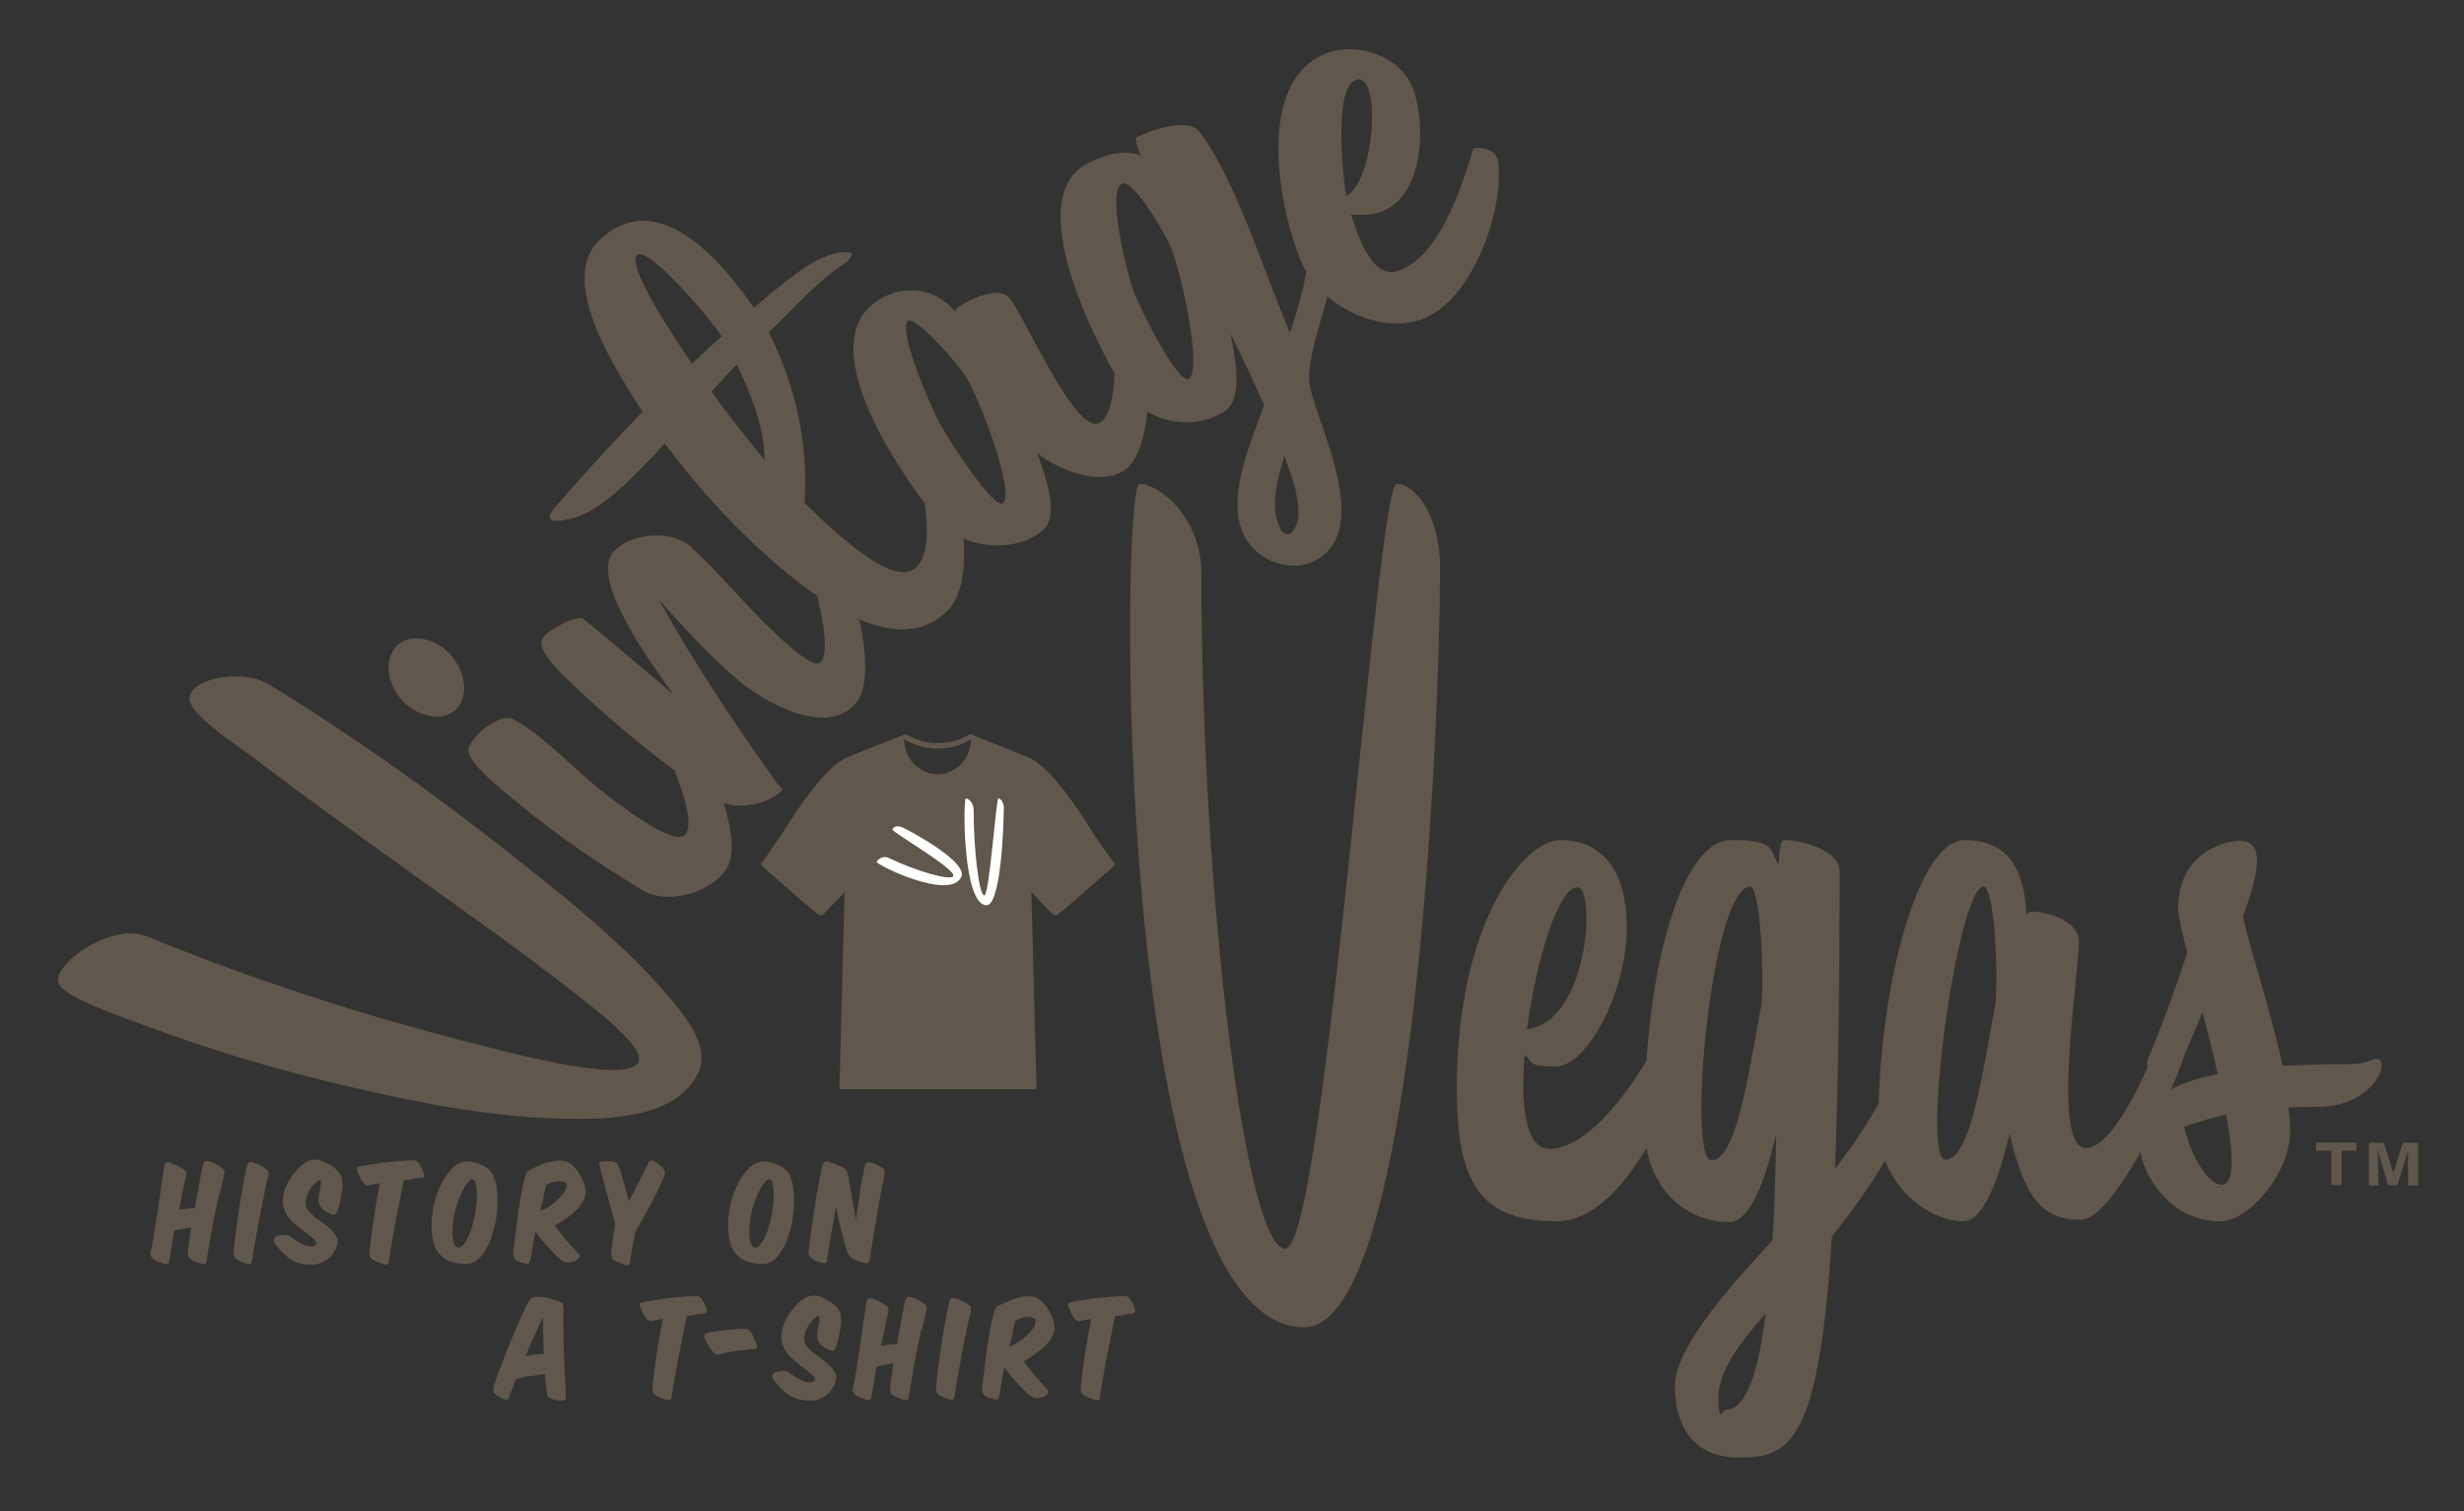 <?xml version="1.0" encoding="UTF-8"?>
<svg xmlns="http://www.w3.org/2000/svg" id="Layer_1" version="1.1" viewBox="0 0 1292.7 792.8">
  <rect x="0" y="0" width="1292.7" height="792.8" fill="#333333" stroke="none"/>
  <defs>
    <style>
      .st0 {
        fill: #60584c;
      }

      .st1 {
        fill: #fff;
      }
    </style>
  </defs>
  <g>
    <path class="st0" d="M755.5,297.5c0,77.2-12.4,398.8-71.2,398.8-100.4,0-96.8-442.4-86.4-442.4s32.4,17.6,32.4,47.2c0,168.4,23.2,354,44,354s48-401.2,58.4-401.2,22.8,17.6,22.8,43.6Z"></path>
    <path class="st0" d="M885.1,550.7c0,6.8-28,90-68.4,90s-52.4-20.4-52.4-69.6c0-87.2,35.2-130.4,54.4-130.4s34.8,12.8,34.8,46-20.8,72.8-37.2,72.8-11.6-2.8-16.4-6c-2.4,26.8.8,49.2,12.8,49.2,30,0,61.6-64.8,61.6-64.8,3.6,0,10.8,3.2,10.8,12.8ZM801.1,539.9c32.4-3.6,36.4-74.4,26.4-74.4s-21.6,38.4-26.4,74.4Z"></path>
    <path class="st0" d="M1010.7,565.9c-14,34.4-32.4,61.2-49.6,82.8-6.8,108-22,116-48.4,116s-34-19.2-34-37.6,24-47.2,51.2-76.4c1.2-17.6,1.6-36.8,2-56-6,25.6-14,46.4-24.8,46.4-22.8,0-44.4-18-44.4-51.2,0-84.4,20.4-149.2,45.2-149.2s20,5.2,25.2,12.8c.4-8,1.2-12.8,2.8-12.8,10.4,0,29.2,6,29.2,16,0,64.8-.8,115.6-2.4,156.4,13.6-17.2,25.6-36.4,34.4-58.4,4.4-11.2,18.4,0,13.6,11.2ZM924.3,525.9c1.2-29.6-2-60.8-6-60.8-20.4,0-33.6,143.6-20.4,143.6s19.6-46.4,26.4-82.8ZM926.3,689.1c-14.8,16.8-24.8,30.8-24.8,44.4s2.4,6,4,6c10.8,0,17.2-20.4,20.8-50.4ZM917.9,567.5c.4-1.2.8-2.4,1.2-4-1.2,4.4-2,6-1.2,4Z"></path>
    <path class="st0" d="M1146.7,550.3c0,6.8-35.2,89.6-55.2,89.6s-29.2-11.2-37.2-45.2c-6,25.2-14,46-24.4,46-17.2,0-44.4-18-44.4-51.6,0-69.6,20.4-148.4,45.2-148.4s31.6,18.4,32.4,39.2c.8-1.2,1.6-1.6,2.8-1.6,10.8,0,24.8,6,24.8,15.6,0,17.2-14.8,108.4,3.6,108.4s41.6-64.8,41.6-64.8c3.6,0,10.8,3.2,10.8,12.8ZM1047.1,525.5c1.2-29.6-2-60.4-6.4-60.4-13.6,0-33.2,143.2-20,143.2s19.6-46.4,26.4-82.8ZM1040.7,567.1c.4-1.2.8-2.4,1.2-4-1.6,4.4-2,6-1.2,4Z"></path>
    <path class="st0" d="M1215.5,580.7c-5.2,0-10,0-14.8.4.4,4.4.8,8.8.8,12.8,0,20.4-20.8,46.8-36.8,46.8-27.6,0-41.2-26.4-42-38.4v-.8c0-14.8,2-30.4,40.8-38-2.4-10.8-5.2-22-8-32.4-4.8,11.2-9.6,22.8-15.2,35.6-2.8,7.2-16.8-4-13.2-11.6,6.8-16,15.2-39.2,20.4-55.2-2.8-11.6-4.8-20-4.8-23.2,0-30,25.6-35.6,32-35.6,13.2,0,11.2,14.8,2,39.6,4,18.8,14.8,49.6,20.8,78.4,9.6-.4,20.8-.8,33.2-.8s12.8-2.8,16-2.8c8,0-.8,25.2-31.2,25.2ZM1167.9,584.7c-8.8,2-16,4.4-22,6.4,3.6,16,12.8,30.4,19.6,30.4s6.4-15.6,2.4-36.8Z"></path>
  </g>
  <g>
    <path class="st0" d="M141,359c47.9,29.2,94.5,63,138.5,98.3,23.8,19,47.9,38.8,68,61.7,9.1,10.4,25.9,28.8,18.8,43.8-11.3,23.9-46.9,24.6-69.8,24.1-37.6-.7-75.3-8-111.9-16.5-36.6-8.5-73-19-108.2-32.3-12.5-4.7-45.5-15.5-46-23.4-.7-10.3,28.6-30.9,46.8-23.4,55.1,22.5,112,41.1,169.7,55.7,17.9,4.5,82.1,22.3,88.1,10.1,3.8-7.6-23.8-28.5-32.8-35.6-27.4-21.6-56.1-41.7-84.4-62-27.6-19.8-55.3-39.5-82.2-60.1-10.6-8.1-36.8-24.6-36.2-33.2.8-10.9,28.5-15.2,41.5-7.2Z"></path>
    <path class="st0" d="M356.5,375.9c11.9,12.2,35,62.7,24.8,79.7-7.3,12.1-30.6,19.7-44.3,11.4-22.9-13.9-45.9-29.5-66.8-47-8.2-6.9-25.8-20.5-24.4-27.4,1.1-5.3,15.7-19.4,23.8-15.1,15.9,8.4,31.9,26.6,48.3,39.2,8.3,6.4,36.2,27.6,41.5,21.2,7.4-8.9-10-43.8-16.6-59.4,2.1-2.8,9.5-6.8,13.8-2.4ZM206.9,340.3c6.7-9,20.3-5.6,27.8,1.4,7.7,7.3,12.2,20.7,5.7,29.2-6.4,8.3-20,5.2-27.4-1.4-7.9-7.1-12.7-20.3-6-29.2Z"></path>
    <path class="st0" d="M436.2,286.2c9.9,13.8,25.6,66.7,13.1,82.3-15.1,18.9-48.8,0-64-13.3-14.2-12.4-27-26.5-39.6-40.5,18.5,33.3,39.7,65,61.8,96,2.1,2.1,3.3,3.5,3.1,3.7-7.4,7.9-25,11.2-34.5,5.1-24.4-15.5-50.2-36.5-72.7-57.7-6.3-5.9-21.7-19.5-19.1-26.2,1.8-4.6,18.6-13.5,21.8-10.9,15.8,12.7,31.4,26.3,47,39.5-10.8-15.6-42.9-58.4-31.8-73.9,7-9.9,30.1-13.5,41.3-3.3,12.9,11.7,24.5,25.8,37.1,38.4,6.8,6.8,25.8,25.5,30.4,22.3,7.8-5.5-3.7-44.7-7.9-61.1,2.4-2.4,10.4-5.3,14-.4Z"></path>
    <path class="st0" d="M442.5,138.7c-13.3,8.4-26.4,23.4-39.1,35.6,14,28.4,20.7,57.8,18.7,89.6,10.4,9.9,45.9,45.7,58.4,33.9,11.7-11,2.5-45.9-.9-63.2,2.7-2.2,10.9-4.2,13.9.9,9.6,15.9,20,68.2,3.9,84.6-30.4,31-84.1-17.5-106.4-39.1-15.3-14.8-29.3-31.1-42.3-48.4-2.1,2.1-3.6,4.2-4.8,5.4-10.9,11.1-28,30.4-44.6,34.2-6,1.4-15.8,2.9-8-6.2,14.7-17,30.1-33.8,45.8-50-11.9-18.6-45.1-67.8-23-89.6,23.8-23.5,50.2-3.4,67.9,17.4,5,5.9,9.5,11.8,13.5,17.7,5.2-4.5,9.6-8.2,11.9-10,9.5-7.5,26.3-21.8,39.7-18.7-.5,2.7-2.6,4.6-4.8,6ZM386.6,191.2c-4.5,4.5-9.1,9.5-13.3,14.3,8.7,12.3,18.3,24,27.8,35.8-.1-17.8-7.2-34.2-14.5-50.1ZM363,190.8c5.3-5,10.8-10,15.6-14.3-6.9-10.7-39.7-48.8-44.5-42.5-5,6.6,19.7,42.9,28.9,56.9Z"></path>
    <path class="st0" d="M598.2,163.4c6.2,15.8,8.2,71.4-7.7,82.9-12.4,9-34.1,1.1-46.3-8.6,3.5,10.5,12.2,32.1,3.1,40.3-13.4,12.1-41.5,10.8-54.8-4.8-16.4-19.2-65.2-87.8-35.2-113.1,13.3-11.3,33-10.5,43.9,3.6.1-1.2.6-1.9,1.6-2.6,6.7-4.7,21.5-11.3,27-4.5,8.2,10.1,34.8,72.7,47.3,65.1,10.7-6.5,7.4-44.3,7.3-61.3,3-1.8,11.5-2.7,13.7,3ZM508.4,200.4c-5.1-9.5-27.8-34.3-31.9-32.1-5.7,3.1,9.7,41.1,16.7,54.1,5.4,10,28.4,44.9,32.9,41.6,6.5-4.7-10.4-50-17.8-63.7ZM522,228.7c-.2-.9-.5-1.9-.9-3,.8,3.5,1.2,4.7.9,3Z"></path>
    <path class="st0" d="M703.1,124.8c-2.9,25.5-16.8,57.3-16.3,74.3.5,17,35.2,76.8,3.9,94.6-12.9,7.3-29.9.8-37-10.9-11.8-19.6,2.6-50.7,9.5-70.2-5.5-12.7-11.5-25.2-17.6-37.6,1.9,11.2,7.4,33.7-3.2,40.8-16.2,10.8-42.2,6.1-53.4-12.5-13.7-22.5-53.9-99.7-18.1-117.7,7.9-4,17.9-7.6,27.6-4-2.4-5.5-3.2-9-1.8-9.8,8.8-4.3,27.1-9.9,32.5-2.8,18.5,24.2,32.7,70.1,47.6,105.8,5.6-17,10.1-34.7,11.2-52.6.6-9.3,16.2-6.7,15.1,2.7ZM615.6,133.1c-3.7-10.4-20.4-38-26.6-36.9-8.5,1.5,1.2,44.7,6.1,57.5,4.2,10.9,23.2,47.8,28.4,45.1,7.3-3.8-2.8-51.1-8-65.7ZM673.8,239.1c-3.3,12.3-8.2,26.7-1.9,38.6,1.4,2.5,4,3,4.9,2.3,9.8-7.2.8-30.6-3-40.9ZM624.8,163.1c0-1-.2-1.9-.4-3.1.6,3.4.5,4.8.4,3.1Z"></path>
    <path class="st0" d="M785.9,84.2c3.7,23.9-12.6,72.9-39.4,83.1-22.8,8.6-54.1-7.2-63.7-29.7-12.3-29.1-24.6-96,13.8-109.9,16.1-5.8,39.4,1.9,45.3,20.3,6.1,18.9,4.8,54.4-16.9,63-4.8,1.9-11.1,2-16.2,1.5,3.3,10.2,10.7,34,24.3,29.7,21.7-6.9,33.2-42.5,39.9-64.2,3.4-1,11.8,0,12.8,6.2ZM706.3,102.7c14.9-7.3,18.7-64.6,5.3-60.9-11.2,3.1-8,45-5.3,60.9Z"></path>
  </g>
  <g>
    <path class="st0" d="M1223,603.7h-7.9v-4.3h21.2v4.3h-7.8v18h-5.4v-18Z"></path>
    <path class="st0" d="M1263.3,613.2c0-3.9,0-7.9.2-10.3h0c-1.1,4.1-3.2,10.7-5.8,18.9h-4.8c-2-7.2-4.4-14.7-5.6-18.9h0c.2,2.6.4,6.9.4,10.8v8.2h-4.9v-22.4h7.8c2.2,6.9,4.3,13,5,16.1h0c.9-3.5,3-9.4,5.1-16.1h7.9v22.4h-5.2v-8.6Z"></path>
  </g>
  <g>
    <path class="st0" d="M115,625.9c-.8,3.7-1.6,7.5-2.4,11.6-.8,4-1.6,8.1-2.3,12.3-.7,4.1-1.4,8.1-2,11.8,0,.6-.1,1.1-.4,1.3-.3.2-.7.3-1.1.3-.5,0-1-.2-1.7-.4-.7-.2-1.4-.4-2.1-.7-1.5-.6-2.7-1.2-3.5-2-.9-.8-1.1-2-.8-3.7.1-1.6.3-3.5.6-5.6.3-2.1.6-4.4,1-6.9-1.4.3-2.9.5-4.4.8-1.5.2-2.9.5-4.4.8-.6,3-1.1,5.9-1.5,8.6-.4,2.7-.8,5.2-1.2,7.4-.2.8-.4,1.3-.7,1.5-.3.2-1,.2-1.9,0-.9-.3-1.8-.6-2.8-1-1-.3-1.8-.7-2.5-1.2-.8-.5-1.4-1.1-1.7-1.8-.3-.7-.4-1.6,0-2.8.7-3,1.3-6.5,1.9-10.3.6-3.8,1.2-7.8,1.8-11.8s1.2-8,1.7-11.9c.6-3.9,1.1-7.4,1.6-10.4.3-1.1.7-1.8,1.2-2,.5-.2,1.2,0,2.2.3,1,.3,2.1.8,3.2,1.3,1.2.6,2.2,1.1,3.1,1.8.9.6,1.5,1.2,1.7,1.8.2.5.2,1.3,0,2.2-.6,2.1-1.1,4.7-1.7,7.7-.6,3-1.3,6.2-2,9.7,1.4-.2,2.9-.3,4.3-.5,1.4-.1,2.8-.3,4-.3.8-4.2,1.5-8.3,2.2-12.2.7-4,1.4-7.4,2.1-10.5.3-1.1.7-1.8,1.2-2,.5-.2,1.3,0,2.3.2.9.3,1.9.7,3,1.2,1,.5,2,1.1,3,1.8.9.6,1.4,1.2,1.6,1.8.2.5.2,1.3,0,2.2-.7,2.9-1.4,6.1-2.2,9.8Z"></path>
    <path class="st0" d="M140.7,615c.2.5.2,1.3,0,2.2-.4,1.7-.9,3.7-1.4,6-.5,2.3-1,4.7-1.5,7.3-.5,2.6-1.1,5.3-1.6,8.1-.5,2.8-1,5.6-1.5,8.3-.5,2.7-1,5.3-1.4,7.8-.4,2.5-.8,4.8-1.1,6.8-.2.8-.4,1.3-.7,1.5-.3.2-1,.2-1.9,0-.9-.3-1.9-.6-2.7-1-.9-.3-1.7-.7-2.5-1.2-.8-.5-1.4-1.1-1.6-1.8-.2-.7-.3-1.6-.2-2.8.1-1.6.3-3.5.6-5.8.3-2.3.6-4.8,1-7.6.4-2.7.8-5.5,1.2-8.5.4-2.9.9-5.8,1.4-8.6.5-2.8.9-5.4,1.4-7.8.5-2.4.9-4.5,1.3-6.2.3-1,.7-1.6,1.2-1.9.5-.2,1.2-.2,2.2.1,1,.3,2.1.7,3.2,1.3,1.2.6,2.2,1.2,3.1,1.8.9.6,1.5,1.2,1.7,1.8Z"></path>
    <path class="st0" d="M149,647.7c1.5.1,2.8.6,3.9,1.4,3,2.3,5.6,3.7,7.9,4.4,2.2.7,3.9.5,4.9-.4.6-.5.5-1.2-.2-2.1-.8-.9-1.9-1.9-3.3-3-1.4-1.1-3-2.3-4.7-3.6-1.7-1.3-3.2-2.6-4.5-3.9-1.9-1.8-3.2-4-4.1-6.7-.8-2.6-.7-5.6.2-8.7.3-1.3.9-2.7,1.6-4.1s1.6-2.9,2.6-4.2c1-1.4,2.1-2.6,3.2-3.8s2.3-2.1,3.5-2.9c.4-.3.9-.6,1.5-.9.6-.3,1.3-.5,2-.7s1.6-.2,2.5-.1c.9,0,1.8.2,2.7.6,1.4.6,2.9,1.2,4.4,2.1s2.7,1.7,3.7,2.8c1.4,1.3,2.2,2.7,2.5,4,.2,1.3.4,2.6.5,3.7,0,1-.2,2.1-.4,3.4-.2,1.2-.4,2.5-.7,3.8-.2,1.3-.5,2.5-.8,3.7-.3,1.2-.6,2.2-1,3.1-.3.8-.7,1.3-1.2,1.6-.4.2-1.1.1-1.9-.2-4.8-1.9-7-4.6-6.7-7.9,0-1,.2-2.1.5-3.6.3-1.4.5-2.7.7-3.8.1-1.1.1-1.9,0-2.4-.2-.5-.7-.4-1.6.3-.8.5-1.8,1.4-2.8,2.6-1,1.2-1.9,2.6-2.5,4.2-.7,1.5-1,3.1-1.1,4.7,0,1.6.5,3,1.7,4.3,1.5,1.7,3.3,3.2,5.3,4.6,2,1.4,3.9,2.9,5.5,4.3,1.6,1.4,2.9,2.9,3.7,4.5.9,1.6.9,3.3.1,5.2-.3,1-.8,2-1.5,3.1-.6,1.1-1.5,2.1-2.5,3-1.1.9-2.4,1.7-4,2.4s-3.5,1-5.7,1c-3,0-5.9-.6-8.7-1.9-2.8-1.4-5.6-3.8-8.4-7.2-1.5-1.7-2.2-2.9-2.2-3.7s.4-1.5,1.1-1.9c1.3-.6,2.7-.9,4.2-.8Z"></path>
    <path class="st0" d="M216.6,618.7c-1.5.2-3.1.3-4.7.5-.7,3.3-1.4,6.7-2.1,10.3-.7,3.6-1.4,7.3-2.2,11-.7,3.7-1.4,7.4-2,11-.6,3.6-1.2,7.1-1.7,10.3,0,.6-.2,1.1-.5,1.3-.3.2-.7.3-1.1.3-.5,0-1-.2-1.7-.4-.6-.2-1.3-.5-2.1-.8-1.6-.6-2.8-1.2-3.7-2.1-.9-.8-1.2-2.1-.8-3.9.2-2.1.4-4.7.8-7.7.4-3,.8-6.1,1.3-9.3.5-3.2,1-6.4,1.6-9.7.6-3.2,1.2-6.1,1.7-8.8-.9.2-1.9.3-2.8.5s-1.7.3-2.3.5c-.8.2-1.5.3-2,.1-.5-.2-1.1-.6-1.7-1.4-.7-.8-1.3-1.8-1.8-3-.5-1.2-1-2.2-1.3-3-.3-.8-.4-1.4-.2-1.7.2-.3.6-.5,1.2-.7,1.9-.4,4-.8,6.5-1.2,2.4-.4,4.9-.7,7.4-1,2.5-.3,5-.5,7.4-.7,2.4-.2,4.6-.3,6.4-.4.9,0,1.7.1,2.1.3.5.2.9.5,1.2,1,.7.8,1.2,1.7,1.7,2.7.5,1,.8,1.9,1.1,2.8.2.9.2,1.5,0,1.8s-.7.5-1.7.6c-1.3.1-2.7.3-4.2.4Z"></path>
    <path class="st0" d="M258.8,617c.6,1.3,1.1,2.7,1.5,4.3.5,2.9.7,6,.7,9.5,0,3.5-.4,7-1.1,10.5-.7,3.5-1.7,6.9-3,10.1s-3,6-5.1,8.4c-1.4,1.4-3,2.4-4.6,2.9-1.6.5-3.5.6-5.6.3-1.4-.2-2.8-.5-4.3-.9-1.5-.4-2.8-1-4-1.8-.9-.6-1.9-1.5-2.8-2.5-.9-1-1.7-2.2-2.2-3.4-1.2-3-1.8-6.5-1.9-10.3-.1-3.9.3-7.8,1.1-11.7.9-3.9,2.2-7.7,4-11.3,1.8-3.6,4-6.6,6.7-9.1,1.1-1,2.5-1.7,4-2.2,1.6-.5,3.1-.6,4.5-.4,1.8.3,3.6.8,5.3,1.5,1.7.7,3.1,1.5,4.2,2.4,1.3,1.1,2.2,2.3,2.9,3.6ZM245.8,619.9c-.9.9-1.8,2.2-2.6,3.8-.9,1.6-1.7,3.4-2.5,5.4-.8,2-1.4,4-1.9,5.9-.5,1.9-.9,4-1.1,6.1-.2,2.2-.3,4.2-.3,6,0,1.9.3,3.5.7,4.8.4,1.3,1,2.2,1.8,2.5.7.3,1.5.1,2.4-.6.9-.7,1.7-1.8,2.5-3.2.8-1.4,1.6-3.2,2.3-5.3.7-2.1,1.3-4.3,1.8-6.8.4-1.9.8-4,1-6.2.2-2.2.3-4.3.3-6.2,0-1.9-.2-3.6-.5-5-.3-1.4-.8-2.2-1.5-2.4-.7-.2-1.4.1-2.3,1.1Z"></path>
    <path class="st0" d="M279.5,654c-.5,2.5-.9,5-1.4,7.5-.2.7-.4,1.2-.7,1.4-.3.2-.9.2-1.8,0-.9-.3-1.8-.6-2.6-.8-.8-.2-1.5-.5-2.2-1-.7-.5-1.1-1.1-1.3-1.8-.2-.7-.3-1.7-.2-2.9.2-1.3.4-3.2.7-5.7.3-2.5.7-5.2,1-8.2.4-3,.8-6.1,1.3-9.3.5-3.2,1-6.1,1.5-8.9.6-2.7,1.1-5,1.7-6.9.6-1.9,1.1-3,1.7-3.3,2-1,4.1-2,6.3-2.9,2.2-.9,4.3-1.6,6.5-2,2.1-.4,4.1-.4,6-.1s3.6,1.3,5,2.8c1.2,1.3,2.3,2.8,3.3,4.4,1,1.6,1.8,3.6,2.5,5.9.6,2.6.6,4.7-.2,6.3-1.1,2.8-2.9,5.3-5.7,7.7-2.7,2.4-6,4.6-9.9,6.7.8,1.1,1.7,2.3,2.7,3.6,1,1.3,2,2.6,3.1,3.8,1.1,1.3,2.1,2.5,3.2,3.7,1.1,1.2,2.1,2.3,3,3.2.8.8,1.1,1.4,1.1,1.9,0,.5-.4.9-.9,1.4-.6.6-1.2,1-1.6,1.1-.5.1-1,.2-1.7.4-.8.3-1.7.4-2.7.2-1-.1-2.1-.7-3.4-1.6-.8-.7-1.8-1.7-2.9-2.8-1.1-1.1-2.2-2.3-3.4-3.6-1.2-1.3-2.3-2.6-3.5-4-1.1-1.4-2.2-2.8-3.1-4.2-.6,2.7-1.1,5.3-1.5,7.8ZM285.2,628c-.5,2.3-1.1,4.7-1.8,7.3,2.3-.9,4.4-2,6.2-3.4,1.8-1.3,3.3-2.7,4.5-4,1.2-1.3,2.1-2.6,2.6-3.8.5-1.2.7-2.1.5-2.8-.4-1.1-1.6-1.6-3.6-1.6s-2,.1-3.2.4c-1.2.3-2.4.8-3.7,1.4-.6,1.9-1.1,4-1.6,6.3Z"></path>
    <path class="st0" d="M345.9,622.9c-1.1,2.2-2.3,4.6-3.6,7.1-1.4,2.6-2.8,5.3-4.4,8.1-1.6,2.8-3.1,5.5-4.6,8.1-.6,2.9-1.1,5.6-1.6,8.2-.4,2.6-.9,5.1-1.2,7.6-.2.9-.5,1.5-.8,1.7s-1,.2-1.9-.1c-.9-.3-1.8-.7-2.8-1.1-1-.4-1.8-.8-2.6-1.2-.8-.6-1.3-1.3-1.5-1.9-.2-.6-.3-1.5-.2-2.7.3-1.9.6-4.1.9-6.7.3-2.5.7-5.2,1.1-8.1-.7-2.5-1.4-5-2.1-7.7-.7-2.6-1.4-5.3-2.2-7.9-.7-2.6-1.4-5.2-2-7.6-.6-2.5-1.2-4.7-1.7-6.7-.3-1-.3-1.6-.2-2s.7-.6,1.6-.7c.9,0,1.9-.2,2.8-.2.9,0,1.9,0,2.8.3.9.2,1.6.6,2.1,1.2.4.6.9,1.4,1.3,2.6.7,2.2,1.5,4.8,2.3,7.7.8,2.9,1.7,6,2.5,9.3,1.8-3.3,3.5-6.7,5.2-10,1.7-3.4,3.4-6.7,5-10,.3-.9.7-1.3,1.4-1.4.6,0,1.3.1,2.1.6.7.4,1.5.9,2.2,1.6.7.6,1.4,1.2,2,1.8.6.8.9,1.5,1,2.1,0,.6-.1,1.5-.6,2.7-.5,1.4-1.3,3.2-2.3,5.4Z"></path>
    <path class="st0" d="M414.4,617c.6,1.3,1.1,2.7,1.5,4.3.5,2.9.7,6,.7,9.5,0,3.5-.4,7-1.1,10.5-.7,3.5-1.7,6.9-3,10.1s-3,6-5.1,8.4c-1.4,1.4-3,2.4-4.6,2.9-1.6.5-3.5.6-5.6.3-1.4-.2-2.8-.5-4.3-.9-1.5-.4-2.8-1-4-1.8-.9-.6-1.9-1.5-2.8-2.5-.9-1-1.7-2.2-2.2-3.4-1.2-3-1.8-6.5-1.9-10.3-.1-3.9.3-7.8,1.1-11.7.9-3.9,2.2-7.7,4-11.3,1.8-3.6,4-6.6,6.7-9.1,1.1-1,2.5-1.7,4-2.2,1.6-.5,3.1-.6,4.5-.4,1.8.3,3.6.8,5.3,1.5,1.7.7,3.1,1.5,4.2,2.4,1.3,1.1,2.2,2.3,2.9,3.6ZM401.5,619.9c-.9.9-1.8,2.2-2.6,3.8-.9,1.6-1.7,3.4-2.5,5.4-.8,2-1.4,4-1.9,5.9-.5,1.9-.9,4-1.1,6.1-.2,2.2-.3,4.2-.3,6,0,1.9.3,3.5.7,4.8.4,1.3,1,2.2,1.8,2.5.7.3,1.5.1,2.4-.6.9-.7,1.7-1.8,2.5-3.2.8-1.4,1.6-3.2,2.3-5.3.7-2.1,1.3-4.3,1.8-6.8.4-1.9.8-4,1-6.2.2-2.2.3-4.3.3-6.2,0-1.9-.2-3.6-.5-5-.3-1.4-.8-2.2-1.5-2.4-.7-.2-1.4.1-2.3,1.1Z"></path>
    <path class="st0" d="M451.1,625c.9-4.9,1.8-9.3,2.6-13.2.2-1,.6-1.6,1.1-1.9.5-.3,1.3-.2,2.3,0,1,.3,1.8.6,2.5.8.7.3,1.6.8,2.7,1.6.9.6,1.5,1.3,1.7,2,.2.7.1,1.5,0,2.4-.6,2.8-1.3,6.1-2,9.8-.7,3.7-1.4,7.6-2,11.6-.7,4-1.3,8-2,11.9-.6,3.9-1.2,7.5-1.7,10.7-.2,1.7-1.2,2.3-3.2,1.8-.9-.2-1.8-.5-2.6-.8-.9-.3-1.7-.6-2.6-1-1.6-.8-2.7-2.2-3.4-4.1-.5-1.4-1-3-1.5-4.8-.5-1.8-1-3.7-1.5-5.8-.5-2-1-4.1-1.5-6.3-.5-2.2-1-4.3-1.4-6.5-.4,2.6-.9,5.2-1.4,7.8-.5,2.6-.9,5.2-1.3,7.6-.4,2.4-.8,4.7-1.2,6.9-.4,2.2-.7,4.1-.9,5.7-.1.8-.3,1.3-.7,1.5-.4.2-1,.1-2-.2-.9-.3-1.8-.6-2.7-.9s-1.8-.8-2.5-1.4c-.8-.5-1.3-1.1-1.5-1.8-.2-.7-.3-1.6-.1-2.8.1-1.2.3-2.8.6-4.9.3-2.1.6-4.4,1-7.1.4-2.6.8-5.4,1.2-8.3.5-2.9.9-5.8,1.4-8.7.5-2.9,1-5.6,1.5-8.2.5-2.6,1-4.8,1.4-6.8.3-1.1.7-1.7,1.3-2,.6-.3,1.4-.3,2.3,0,1.2.4,2.3.8,3.5,1.2,1.1.4,2.3.9,3.5,1.6,1,.5,1.7,1,2.1,1.8.4.7.7,1.8,1,3.1.2,1.1.4,2.4.7,4.2.3,1.7.6,3.6,1,5.7.4,2,.7,4.2,1.1,6.4.4,2.2.8,4.4,1.2,6.4.6-5.3,1.4-10.4,2.3-15.3Z"></path>
    <path class="st0" d="M277.9,721.8c-2.7.5-5.1,1-7.1,1.7-.8,1.7-1.5,3.4-2,4.9-.6,1.5-1.2,3-1.7,4.5-.3.8-.7,1.2-1.1,1.4s-1,0-1.9-.3c-.4-.2-1-.5-1.5-.8s-1.2-.6-1.7-1c-.6-.4-1-.8-1.4-1.2-.4-.5-.6-1-.7-1.5,0-.6,0-1.5.4-2.8,1-3,2.2-6.5,3.7-10.3,1.5-3.8,3-7.7,4.6-11.7,1.6-4,3.2-7.8,4.9-11.6,1.7-3.7,3.2-7,4.6-9.8.5-1,1.1-1.7,1.9-2.3.8-.6,1.9-.8,3.4-.7,2.6.1,4.7.4,6.3.9,1.6.5,3.1.9,4.6,1.4,1.1.4,1.7.9,2,1.6.3.7.4,1.5.4,2.6,0,2.6,0,5.8,0,9.4,0,3.7.1,7.5.2,11.6.1,4.1.3,8.3.5,12.5.2,4.3.4,8.3.6,12.2,0,.8,0,1.4-.3,1.7-.3.3-.9.5-1.8.5s-1.8,0-2.7-.1c-.8,0-1.7-.3-2.6-.7-.9-.3-1.5-.7-1.9-1.2-.4-.5-.6-1.4-.8-2.7-.2-1.3-.3-2.8-.5-4.3-.2-1.6-.3-3.2-.4-5-2.7.5-5.3.9-8,1.4ZM285.3,710.2c-.1-3.3-.2-6.6-.3-9.8-.1-3.2-.2-6.3-.2-9.4-1.3,2.8-2.7,5.9-4.3,9.4-1.6,3.5-3.2,7.2-4.8,11,3.2-.6,6.4-1,9.6-1.2Z"></path>
    <path class="st0" d="M365,689.9c-1.5.2-3.1.3-4.7.5-.7,3.3-1.4,6.7-2.1,10.3-.7,3.6-1.4,7.3-2.2,11-.7,3.7-1.4,7.4-2,11-.6,3.6-1.2,7.1-1.7,10.3,0,.6-.2,1.1-.5,1.3-.3.2-.7.3-1.1.3-.5,0-1-.2-1.7-.4-.6-.2-1.3-.5-2.1-.8-1.6-.6-2.8-1.2-3.7-2.1-.9-.8-1.2-2.1-.8-3.9.2-2.1.4-4.7.8-7.7.4-3,.8-6.1,1.3-9.3.5-3.2,1-6.4,1.6-9.7.6-3.2,1.2-6.1,1.7-8.8-.9.2-1.9.3-2.8.5s-1.7.3-2.3.5c-.8.2-1.5.3-2,.1-.5-.2-1.1-.6-1.7-1.4-.7-.8-1.3-1.8-1.8-3-.5-1.2-1-2.2-1.3-3-.3-.8-.4-1.4-.2-1.7.2-.3.6-.5,1.2-.7,1.9-.4,4-.8,6.5-1.2,2.4-.4,4.9-.7,7.4-1,2.5-.3,5-.5,7.4-.7,2.4-.2,4.6-.3,6.4-.4.9,0,1.7.1,2.1.3.5.2.9.5,1.2,1,.7.8,1.2,1.7,1.7,2.7.5,1,.8,1.9,1.1,2.8.2.9.2,1.5,0,1.8s-.7.5-1.7.6c-1.3.1-2.7.3-4.2.4Z"></path>
    <path class="st0" d="M371.2,699.3c1.1-.3,2.4-.6,4-.8,1.6-.3,3.2-.5,5-.7s3.5-.4,5.3-.5c1.8-.1,3.5-.2,5.2-.2s2.8.9,3.8,2.6c.6,1,1,2,1.3,2.8.3.9.7,1.7,1.1,2.6.4,1,.5,1.7.2,2-.2.3-.8.5-1.7.6-2.9.2-6,.6-9.1,1-3.1.4-6,1-8.7,1.8-.7.2-1.4.2-2,0-.6-.3-1.3-.9-2-1.9-.7-.9-1.3-1.8-1.9-2.7-.5-.9-1-1.8-1.5-2.7-1.1-2.1-.8-3.4.8-3.7Z"></path>
    <path class="st0" d="M410.6,719c1.5.1,2.8.6,3.9,1.4,3,2.3,5.6,3.7,7.9,4.4,2.2.7,3.9.5,4.9-.4.6-.5.5-1.2-.2-2.1-.8-.9-1.9-1.9-3.3-3-1.4-1.1-3-2.3-4.7-3.6-1.7-1.3-3.2-2.6-4.5-3.9-1.9-1.8-3.2-4-4.1-6.7-.8-2.6-.7-5.6.2-8.7.3-1.3.9-2.7,1.6-4.1s1.6-2.9,2.6-4.2c1-1.4,2.1-2.6,3.2-3.8s2.3-2.1,3.5-2.9c.4-.3.9-.6,1.5-.9.6-.3,1.3-.5,2-.7s1.6-.2,2.5-.1c.9,0,1.8.2,2.7.6,1.4.6,2.9,1.2,4.4,2.1s2.7,1.7,3.7,2.8c1.4,1.3,2.2,2.7,2.5,4,.2,1.3.4,2.6.5,3.7,0,1-.2,2.1-.4,3.4-.2,1.2-.4,2.5-.7,3.8-.2,1.3-.5,2.5-.8,3.7-.3,1.2-.6,2.2-1,3.1-.3.8-.7,1.3-1.2,1.6-.4.2-1.1.1-1.9-.2-4.8-1.9-7-4.6-6.7-7.9,0-1,.2-2.1.5-3.6.3-1.4.5-2.7.7-3.8.1-1.1.1-1.9,0-2.4-.2-.5-.7-.4-1.6.3-.8.5-1.8,1.4-2.8,2.6-1,1.2-1.9,2.6-2.5,4.2-.7,1.5-1,3.1-1.1,4.7,0,1.6.5,3,1.7,4.3,1.5,1.7,3.3,3.2,5.3,4.6,2,1.4,3.9,2.9,5.5,4.3,1.6,1.4,2.9,2.9,3.7,4.5.9,1.6.9,3.3.1,5.2-.3,1-.8,2-1.5,3.1-.6,1.1-1.5,2.1-2.5,3-1.1.9-2.4,1.7-4,2.4s-3.5,1-5.7,1c-3,0-5.9-.6-8.7-1.9-2.8-1.4-5.6-3.8-8.4-7.2-1.5-1.7-2.2-2.9-2.2-3.7s.4-1.5,1.1-1.9c1.3-.6,2.7-.9,4.2-.8Z"></path>
    <path class="st0" d="M483.4,697.2c-.8,3.7-1.6,7.5-2.4,11.6-.8,4-1.6,8.1-2.3,12.3-.7,4.1-1.4,8.1-2,11.8,0,.6-.1,1.1-.4,1.3-.3.2-.7.3-1.1.3-.5,0-1-.2-1.7-.4-.7-.2-1.4-.4-2.1-.7-1.5-.6-2.7-1.2-3.5-2-.9-.8-1.1-2-.8-3.7.1-1.6.3-3.5.6-5.6.3-2.1.6-4.4,1-6.9-1.4.3-2.9.5-4.4.8-1.5.2-2.9.5-4.4.8-.6,3-1.1,5.9-1.5,8.6-.4,2.7-.8,5.2-1.2,7.4-.2.8-.4,1.3-.7,1.5-.3.2-1,.2-1.9,0-.9-.3-1.8-.6-2.8-1-1-.3-1.8-.7-2.5-1.2-.8-.5-1.4-1.1-1.7-1.8-.3-.7-.4-1.6,0-2.8.7-3,1.3-6.5,1.9-10.3.6-3.8,1.2-7.8,1.8-11.8s1.2-8,1.7-11.9c.6-3.9,1.1-7.4,1.6-10.4.3-1.1.7-1.8,1.2-2,.5-.2,1.2,0,2.2.3,1,.3,2.1.8,3.2,1.3,1.2.6,2.2,1.1,3.1,1.8.9.6,1.5,1.2,1.7,1.8.2.5.2,1.3,0,2.2-.6,2.1-1.1,4.7-1.7,7.7-.6,3-1.3,6.2-2,9.7,1.4-.2,2.9-.3,4.3-.5,1.4-.1,2.8-.3,4-.3.8-4.2,1.5-8.3,2.2-12.2.7-4,1.4-7.4,2.1-10.5.3-1.1.7-1.8,1.2-2,.5-.2,1.3,0,2.3.2.9.3,1.9.7,3,1.2,1,.5,2,1.1,3,1.8.9.6,1.4,1.2,1.6,1.8.2.5.2,1.3,0,2.2-.7,2.9-1.4,6.1-2.2,9.8Z"></path>
    <path class="st0" d="M509.2,686.2c.2.5.2,1.3,0,2.2-.4,1.7-.9,3.7-1.4,6-.5,2.3-1,4.7-1.5,7.3-.5,2.6-1.1,5.3-1.6,8.1-.5,2.8-1,5.6-1.5,8.3-.5,2.7-1,5.3-1.4,7.8-.4,2.5-.8,4.8-1.1,6.8-.2.8-.4,1.3-.7,1.5-.3.2-1,.2-1.9,0-.9-.3-1.9-.6-2.7-1-.9-.3-1.7-.7-2.5-1.2-.8-.5-1.4-1.1-1.6-1.8-.2-.7-.3-1.6-.2-2.8.1-1.6.3-3.5.6-5.8.3-2.3.6-4.8,1-7.6.4-2.7.8-5.5,1.2-8.5.4-2.9.9-5.8,1.4-8.6.5-2.8.9-5.4,1.4-7.8.5-2.4.9-4.5,1.3-6.2.3-1,.7-1.6,1.2-1.9.5-.2,1.2-.2,2.2.1,1,.3,2.1.7,3.2,1.3,1.2.6,2.2,1.2,3.1,1.8.9.6,1.5,1.2,1.7,1.8Z"></path>
    <path class="st0" d="M525.5,725.2c-.5,2.5-.9,5-1.4,7.5-.2.7-.4,1.2-.7,1.4-.3.2-.9.2-1.8,0-.9-.3-1.8-.6-2.6-.8-.8-.2-1.5-.5-2.2-1-.7-.5-1.1-1.1-1.3-1.8-.2-.7-.3-1.7-.2-2.9.2-1.3.4-3.2.7-5.7.3-2.5.7-5.2,1-8.2.4-3,.8-6.1,1.3-9.3.5-3.2,1-6.1,1.5-8.9.6-2.7,1.1-5,1.7-6.9.6-1.9,1.1-3,1.7-3.3,2-1,4.1-2,6.3-2.9,2.2-.9,4.3-1.6,6.5-2,2.1-.4,4.1-.4,6-.1s3.6,1.3,5,2.8c1.2,1.3,2.3,2.8,3.3,4.4,1,1.6,1.8,3.6,2.5,5.9.6,2.6.6,4.7-.2,6.3-1.1,2.8-2.9,5.3-5.7,7.7-2.7,2.4-6,4.6-9.9,6.7.8,1.1,1.7,2.3,2.7,3.6,1,1.3,2,2.6,3.1,3.8,1.1,1.3,2.1,2.5,3.2,3.7,1.1,1.2,2.1,2.3,3,3.2.8.8,1.1,1.4,1.1,1.9,0,.5-.4.9-.9,1.4-.6.6-1.2,1-1.6,1.1-.5.1-1,.2-1.7.4-.8.3-1.7.4-2.7.2-1-.1-2.1-.7-3.4-1.6-.8-.7-1.8-1.7-2.9-2.8-1.1-1.1-2.2-2.3-3.4-3.6-1.2-1.3-2.3-2.6-3.5-4-1.1-1.4-2.2-2.8-3.1-4.2-.6,2.7-1.1,5.3-1.5,7.8ZM531.3,699.2c-.5,2.3-1.1,4.7-1.8,7.3,2.3-.9,4.4-2,6.2-3.4,1.8-1.3,3.3-2.7,4.5-4,1.2-1.3,2.1-2.6,2.6-3.8.5-1.2.7-2.1.5-2.8-.4-1.1-1.6-1.6-3.6-1.6s-2,.1-3.2.4c-1.2.3-2.4.8-3.7,1.4-.6,1.9-1.1,4-1.6,6.3Z"></path>
    <path class="st0" d="M589.7,689.9c-1.5.2-3.1.3-4.7.5-.7,3.3-1.4,6.7-2.1,10.3-.7,3.6-1.4,7.3-2.2,11-.7,3.7-1.4,7.4-2,11-.6,3.6-1.2,7.1-1.7,10.3,0,.6-.2,1.1-.5,1.3-.3.2-.7.3-1.1.3-.5,0-1-.2-1.7-.4-.6-.2-1.3-.5-2.1-.8-1.6-.6-2.8-1.2-3.7-2.1-.9-.8-1.2-2.1-.8-3.9.2-2.1.4-4.7.8-7.7.4-3,.8-6.1,1.3-9.3.5-3.2,1-6.4,1.6-9.7.6-3.2,1.2-6.1,1.7-8.8-.9.2-1.9.3-2.8.5s-1.7.3-2.3.5c-.8.2-1.5.3-2,.1-.5-.2-1.1-.6-1.7-1.4-.7-.8-1.3-1.8-1.8-3-.5-1.2-1-2.2-1.3-3-.3-.8-.4-1.4-.2-1.7.2-.3.6-.5,1.2-.7,1.9-.4,4-.8,6.5-1.2,2.4-.4,4.9-.7,7.4-1,2.5-.3,5-.5,7.4-.7,2.4-.2,4.6-.3,6.4-.4.9,0,1.7.1,2.1.3.5.2.9.5,1.2,1,.7.8,1.2,1.7,1.7,2.7.5,1,.8,1.9,1.1,2.8.2.9.2,1.5,0,1.8s-.7.5-1.7.6c-1.3.1-2.7.3-4.2.4Z"></path>
  </g>
  <g>
    <path class="st0" d="M536.6,399.7s0,0-.3-.1c-.2,0,.2.1.3.1Z"></path>
    <path class="st0" d="M583,450.8l-9.1-13.1c-5.8-9.4-11.1-17.2-16-23.4-4.9-6.3-9.4-11-13.5-14.1-2.8-2.1-4.1-2.6-6.8-3.7l-26.3-10.5c-1.8-.7-2.1-1-2.9-.6-10.3,6-22.4,6-32.7,0-.8-.5-1.2-.1-2.9.6l-25.4,10.1c-2.5,1-4.4,1.5-7.8,4.1-4.1,3.1-8.6,7.8-13.5,14.1-4.9,6.2-10.2,14-16,23.4l-9.1,13.1c-1.6,2.3-2.7,2.2-.2,4.4,7.9,7,14.2,12.5,18.8,16.5,4.7,4,7.8,6.6,9.2,7.7.8.6,1.1,1,2.3.7.7-.2,1.1-.8,1.8-1.4h0s10.2-10.7,10.2-10.7l-2.7,103.4h51.7c0,0,51.7,0,51.7,0l-2.7-103.4,10.2,10.7h0c.6.7,1,1.2,1.8,1.4,1,.3,1.4,0,2.1-.5l9.4-7.9c4.6-4,10.9-9.5,18.8-16.5,2.5-2.2,1.4-2.1-.2-4.4ZM501,403.5c-11.5,7.4-26.3-1.1-26.7-15.6,5.5,3.2,11.6,4.8,17.6,4.8s12.1-1.6,17.6-4.8c-.2,6.4-3.4,12.3-8.5,15.6ZM536.6,399.7c0,0-.5-.2-.3-.1.3.1.4.1.3.1Z"></path>
  </g>
  <g>
    <path class="st1" d="M526.6,424.4c0,9.8-1.6,50.5-9,50.5-12.7,0-12.3-56-10.9-56s4.1,2.2,4.1,6c0,21.3,2.9,44.8,5.6,44.8s6.1-50.8,7.4-50.8,2.9,2.2,2.9,5.5Z"></path>
    <path class="st1" d="M473.4,434c6.8,3.3,34.5,18.6,30.9,26.1-6.1,12.7-45-6.7-44.4-8,.7-1.4,3.5-3.3,6.2-2.1,14.9,7.2,32.7,12.2,34,9.6,1.8-3.6-32.5-23.2-31.9-24.5.8-1.7,3-2.1,5.2-1Z"></path>
  </g>
</svg>
